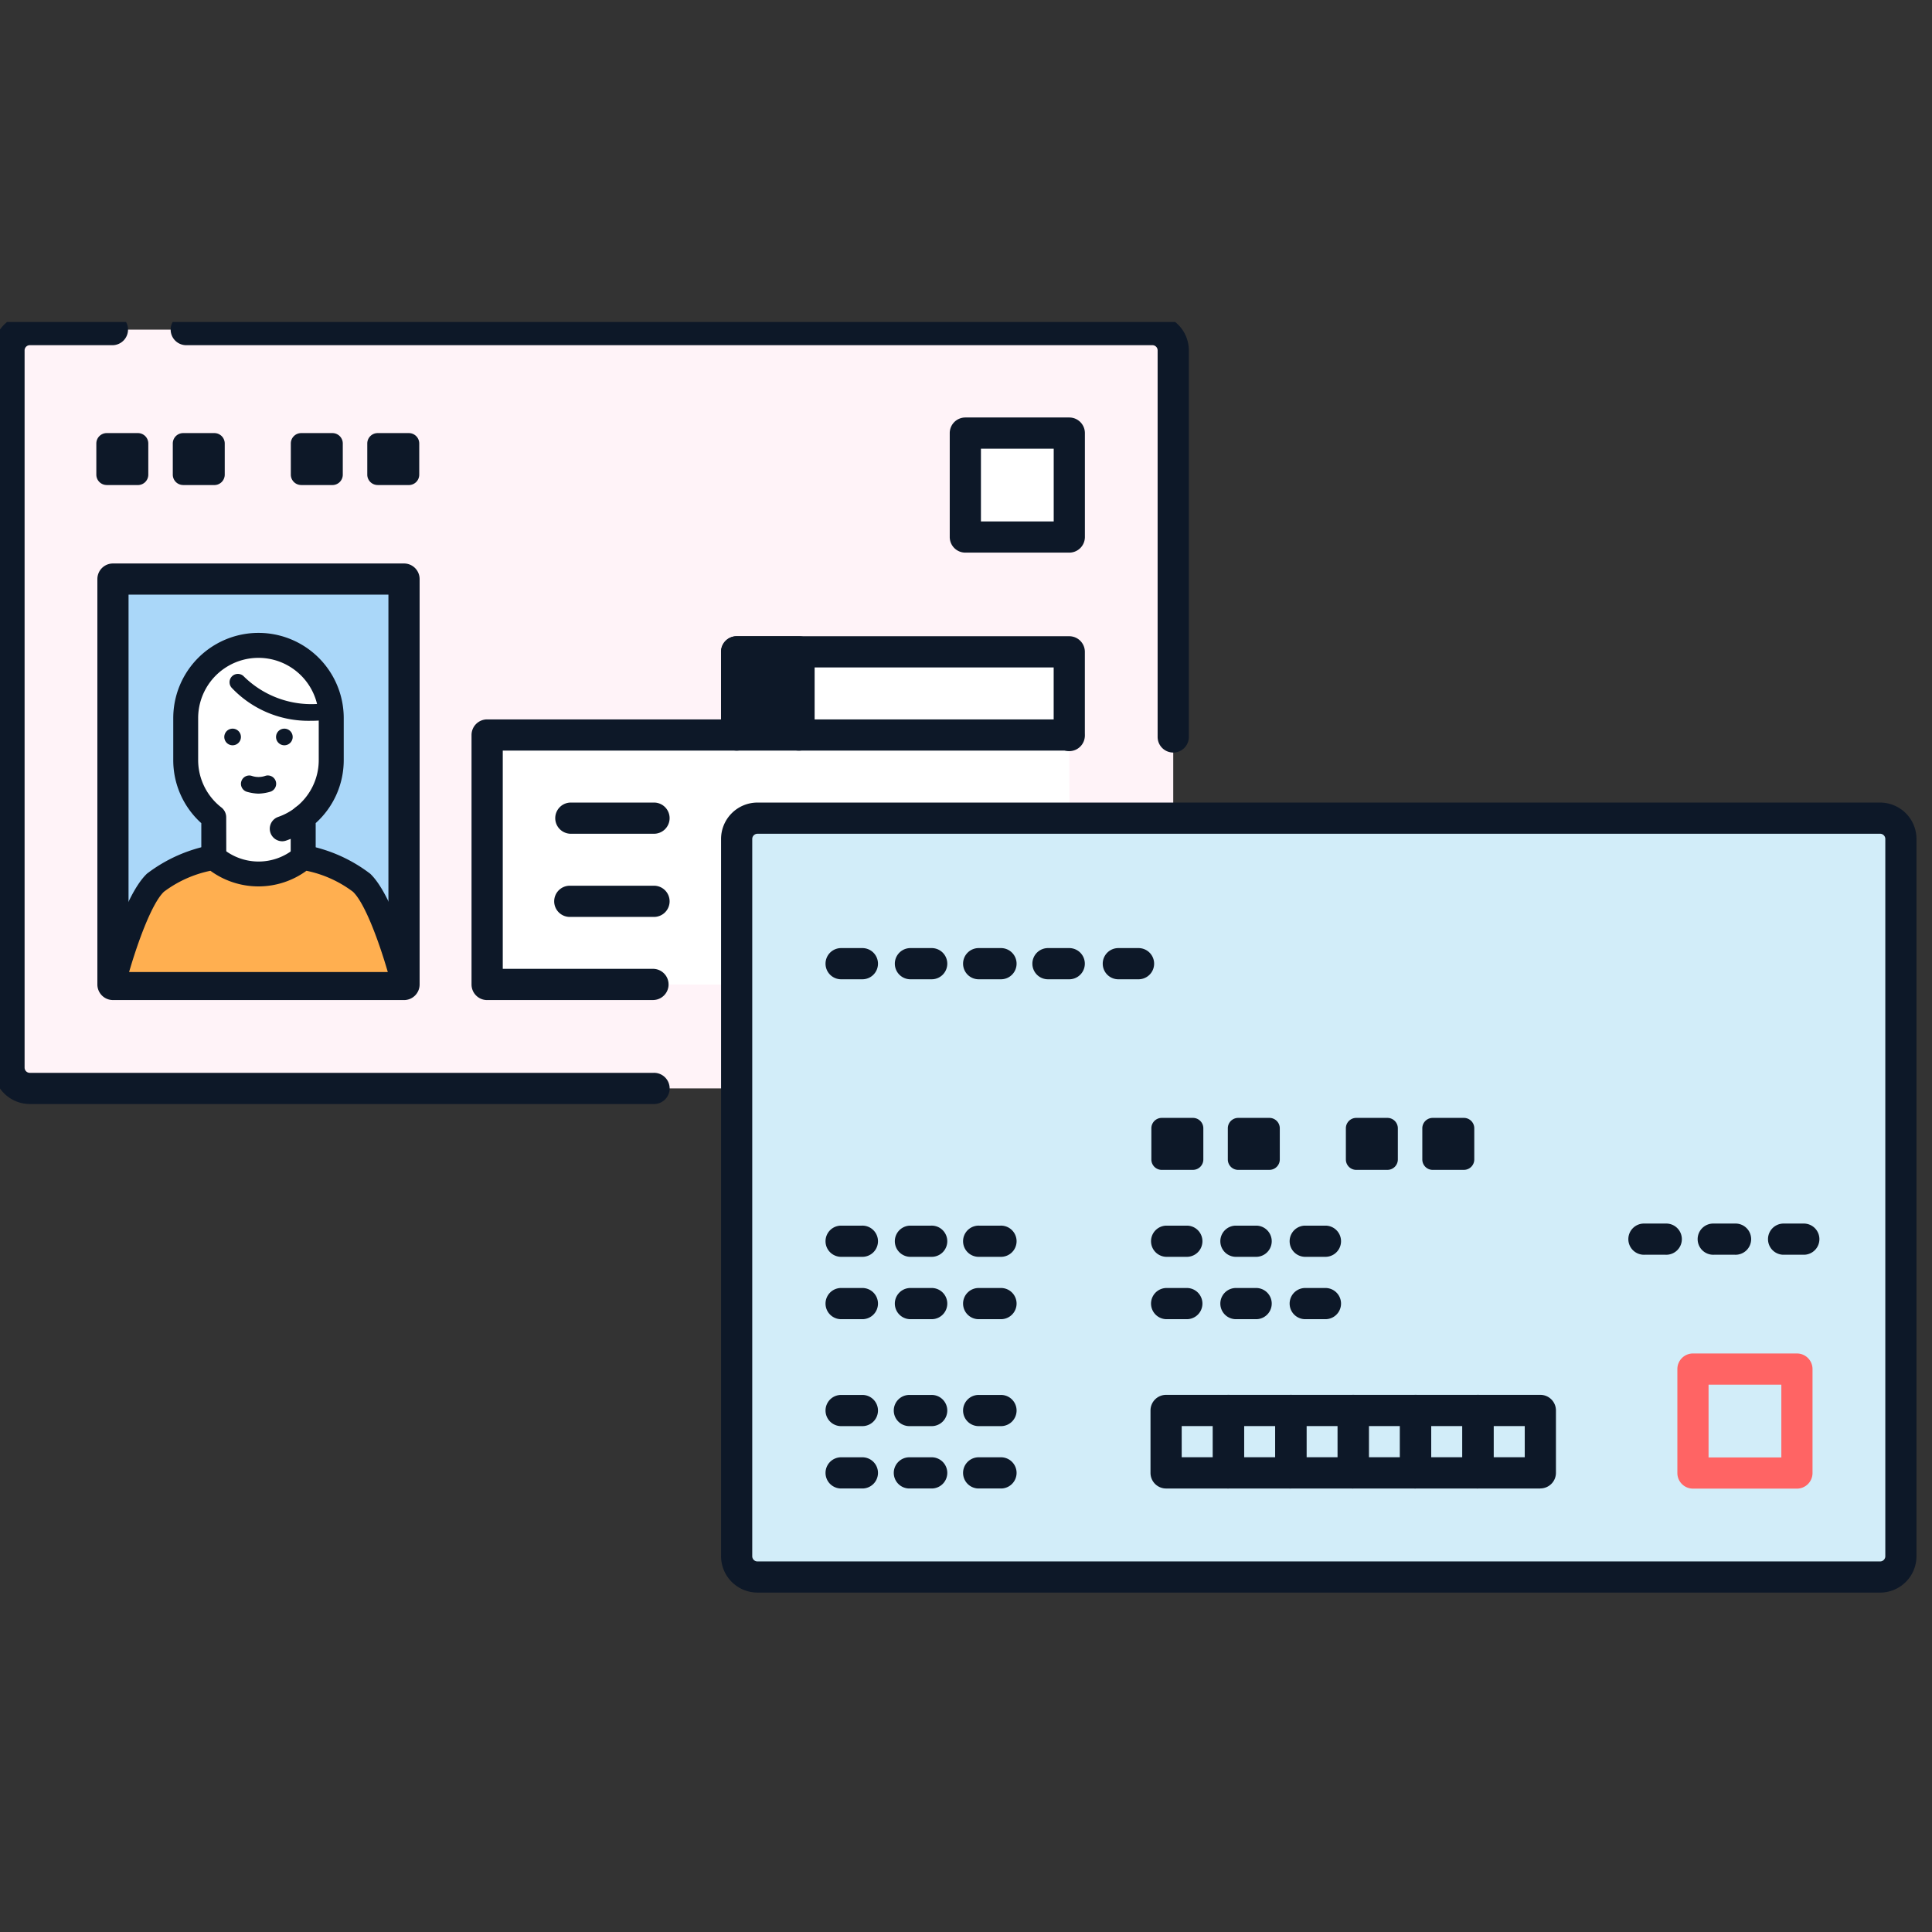 <svg xmlns="http://www.w3.org/2000/svg" xmlns:xlink="http://www.w3.org/1999/xlink" width="108" height="108" viewBox="0 0 108 108"><rect x="0" y="0" width="108" height="108" fill="#333333" stroke="none"/><defs><style>.a,.f{fill:#fff;}.a{stroke:#707070;}.b{fill:none;}.c{clip-path:url(#a);}.d{clip-path:url(#b);}.e{fill:#fff3f8;}.g{fill:#0d1828;}.h{fill:#aad7f9;}.i{fill:#ffaf50;}.j{fill:#d2edf9;}.k{fill:#ff6464;}</style><clipPath id="a"><rect class="a" width="108" height="108" transform="translate(878 3264)"/></clipPath><clipPath id="b"><rect class="b" width="108" height="71" transform="translate(0 0.421)"/></clipPath></defs><g class="c" transform="translate(-878 -3264)"><g class="d" transform="translate(878 3281.579)"><path class="e" d="M71.419,7.5H8.662A1.162,1.162,0,0,0,7.5,8.662V48.757a1.162,1.162,0,0,0,1.162,1.162H71.419a1.162,1.162,0,0,0,1.162-1.162V8.662A1.162,1.162,0,0,0,71.419,7.5" transform="translate(-6.996 -6.654)"/><path class="f" d="M270.041,169.281V162.5H251.446v4.649H237.5v13.946H247.96l22.13.062Z" transform="translate(-210.267 -143.641)"/><path class="g" d="M141.074,24.515a.872.872,0,0,1-.872-.872V2.034a.291.291,0,0,0-.291-.291H85.872a.872.872,0,0,1,0-1.743h54.041a2.036,2.036,0,0,1,2.034,2.034v21.61a.872.872,0,0,1-.872.872" transform="translate(-75.49 -0.026)"/><path class="g" d="M36.9,44.162H2.034A2.036,2.036,0,0,1,0,42.128V2.034A2.036,2.036,0,0,1,2.034,0H6.682a.872.872,0,0,1,0,1.743H2.034a.291.291,0,0,0-.291.291V42.128a.291.291,0,0,0,.291.291H36.9a.872.872,0,1,1,0,1.743" transform="translate(-0.368 -0.026)"/><rect class="f" width="5.811" height="5.811" transform="translate(53.963 6.631)"/><path class="g" d="M466.682,57.332h-5.811A.872.872,0,0,1,460,56.46V50.65a.872.872,0,0,1,.872-.872h5.811a.872.872,0,0,1,.872.872V56.46a.872.872,0,0,1-.872.872m-4.939-1.743h4.068V51.521h-4.068Z" transform="translate(-406.909 -44.019)"/><path class="g" d="M86.858,60.183H88.6a.581.581,0,0,0,.581-.581V57.859a.581.581,0,0,0-.581-.581H86.858a.581.581,0,0,0-.581.581V59.6a.581.581,0,0,0,.581.581" transform="translate(-76.618 -50.647)"/><path class="g" d="M50.081,60.183h1.743a.581.581,0,0,0,.581-.581V57.859a.581.581,0,0,0-.581-.581H50.081a.581.581,0,0,0-.581.581V59.6a.581.581,0,0,0,.581.581" transform="translate(-44.115 -50.647)"/><path class="g" d="M180.408,60.183h1.743a.581.581,0,0,0,.581-.581V57.859a.581.581,0,0,0-.581-.581h-1.743a.581.581,0,0,0-.581.581V59.6a.581.581,0,0,0,.581.581" transform="translate(-159.296 -50.647)"/><path class="g" d="M143.631,60.183h1.743a.581.581,0,0,0,.581-.581V57.859a.581.581,0,0,0-.581-.581h-1.743a.581.581,0,0,0-.581.581V59.6a.581.581,0,0,0,.581.581" transform="translate(-126.793 -50.647)"/><rect class="h" width="16.27" height="22.662" transform="translate(6.314 14.792)"/><path class="g" d="M67.142,144.405H50.872a.872.872,0,0,1-.872-.872V120.872a.872.872,0,0,1,.872-.872h16.27a.872.872,0,0,1,.872.872v22.662a.872.872,0,0,1-.872.872m-15.4-1.743H66.27V121.743H51.743Z" transform="translate(-44.557 -106.08)"/><path class="f" d="M100.635,165.8v-2.335a4.068,4.068,0,0,0-8.135,0V165.8a4.061,4.061,0,0,0,1.568,3.209h0v2.9a5.665,5.665,0,0,0,5,0v-2.9a4.06,4.06,0,0,0,1.568-3.209" transform="translate(-82.118 -140.902)"/><path class="g" d="M91.265,167.887a5.132,5.132,0,0,1-2.906-.712.7.7,0,0,1-.291-.566v-2.573A4.733,4.733,0,0,1,86.5,160.5v-2.335a4.765,4.765,0,0,1,9.53,0V160.5a4.733,4.733,0,0,1-1.568,3.533v2.574a.7.7,0,0,1-.291.566,5.131,5.131,0,0,1-2.906.712m2.5-1.278h0Zm-4.3-.425a5.415,5.415,0,0,0,3.6,0V163.71a.7.7,0,0,1,.268-.55,3.352,3.352,0,0,0,1.3-2.659v-2.335a3.37,3.37,0,0,0-6.741,0V160.5a3.352,3.352,0,0,0,1.292,2.653.7.7,0,0,1,.276.556Z" transform="translate(-76.815 -135.6)"/><path class="g" d="M111.986,199.912a.465.465,0,1,1-.465-.465.465.465,0,0,1,.465.465" transform="translate(-98.518 -176.294)"/><path class="g" d="M136.875,199.912a.465.465,0,1,1-.465-.465.465.465,0,0,1,.465.465" transform="translate(-120.514 -176.294)"/><path class="g" d="M119.987,222.981a2.634,2.634,0,0,1-.656-.106.465.465,0,0,1,.266-.891,1.161,1.161,0,0,0,.779,0,.465.465,0,0,1,.267.891,2.626,2.626,0,0,1-.656.106" transform="translate(-105.537 -196.195)"/><path class="g" d="M118.182,175.791a5.9,5.9,0,0,1-4.408-1.831.465.465,0,1,1,.681-.633,5.378,5.378,0,0,0,4.769,1.439.465.465,0,0,1,.207.906,6,6,0,0,1-1.249.119" transform="translate(-100.81 -153.078)"/><path class="g" d="M133.529,238.272a.7.7,0,0,1-.226-1.357,3.351,3.351,0,0,0,.961-.516.7.7,0,1,1,.85,1.106,4.745,4.745,0,0,1-1.359.73.7.7,0,0,1-.226.038" transform="translate(-117.763 -208.824)"/><path class="i" d="M71.4,262.745a7.853,7.853,0,0,0-3.257-1.421,3.831,3.831,0,0,1-5,0,7.852,7.852,0,0,0-3.257,1.421c-1.244,1.181-2.379,5.689-2.379,5.689H73.777s-1.135-4.509-2.379-5.689" transform="translate(-51.187 -230.98)"/><path class="g" d="M68.473,263.825H52.2a.7.7,0,0,1-.676-.868c.121-.481,1.223-4.742,2.575-6.025a8.467,8.467,0,0,1,3.608-1.6.7.7,0,0,1,.626.2,3.144,3.144,0,0,0,4.017-.006.686.686,0,0,1,.62-.19,8.468,8.468,0,0,1,3.608,1.6c1.351,1.283,2.454,5.543,2.575,6.025a.7.7,0,0,1-.676.868M53.109,262.43H67.561c-.484-1.668-1.274-3.848-1.947-4.486a6.478,6.478,0,0,0-2.6-1.173,4.559,4.559,0,0,1-5.367,0,6.507,6.507,0,0,0-2.6,1.172c-.673.639-1.464,2.819-1.947,4.486" transform="translate(-45.883 -225.673)"/><path class="g" d="M240.169,175.338h-9.3a.872.872,0,0,1-.872-.872V160.52a.872.872,0,0,1,.872-.872h13.074v-3.777a.872.872,0,0,1,.872-.872h18.595a.872.872,0,0,1,.872.872v4.649a.872.872,0,1,1-1.743,0v-3.777H245.689v3.777a.872.872,0,0,1-.872.872H231.743v12.2h8.426a.872.872,0,0,1,0,1.743" transform="translate(-203.638 -137.012)"/><path class="g" d="M275.52,236.743h-4.649a.872.872,0,0,1,0-1.743h4.649a.872.872,0,1,1,0,1.743" transform="translate(-238.99 -207.715)"/><path class="g" d="M395.98,196.743H380.872a.872.872,0,1,1,0-1.743H395.98a.872.872,0,0,1,0,1.743" transform="translate(-336.206 -172.364)"/><rect class="g" width="3.486" height="4.649" transform="translate(41.179 18.859)"/><path class="g" d="M354.358,161.392h-3.486a.872.872,0,0,1-.872-.872v-4.649a.872.872,0,0,1,.872-.872h3.486a.872.872,0,0,1,.872.872v4.649a.872.872,0,0,1-.872.872m-2.615-1.743h1.743v-2.905h-1.743Z" transform="translate(-309.692 -137.012)"/><path class="g" d="M275.52,276.743h-4.649a.872.872,0,1,1,0-1.743h4.649a.872.872,0,1,1,0,1.743" transform="translate(-238.99 -243.066)"/><path class="j" d="M362.5,242.5h-3.842a1.162,1.162,0,0,0-1.162,1.162v40.095a1.162,1.162,0,0,0,1.162,1.162h62.757a1.162,1.162,0,0,0,1.162-1.162V243.662a1.162,1.162,0,0,0-1.162-1.162H362.5Z" transform="translate(-316.321 -214.343)"/><path class="g" d="M414.791,279.162H352.034A2.036,2.036,0,0,1,350,277.128V237.034A2.036,2.036,0,0,1,352.034,235h62.757a2.036,2.036,0,0,1,2.034,2.034v40.095a2.036,2.036,0,0,1-2.034,2.034m-62.757-42.419a.291.291,0,0,0-.291.291v40.095a.291.291,0,0,0,.291.291h62.757a.291.291,0,0,0,.291-.291V237.034a.291.291,0,0,0-.291-.291Z" transform="translate(-309.692 -207.715)"/><path class="k" d="M816.682,507.554h-5.811a.872.872,0,0,1-.872-.872v-5.811a.872.872,0,0,1,.872-.872h5.811a.872.872,0,0,1,.872.872v5.811a.872.872,0,0,1-.872.872m-4.939-1.743h4.068v-4.068h-4.068Z" transform="translate(-716.233 -441.918)"/><path class="g" d="M710.926,525.163H707.44a.872.872,0,0,1-.872-.872V520.8a.872.872,0,0,1,.872-.872h3.487a.872.872,0,0,1,.872.872v3.487a.872.872,0,0,1-.872.872m-2.615-1.743h1.743v-1.743h-1.743Z" transform="translate(-624.821 -459.534)"/><path class="g" d="M680.926,525.163H677.44a.872.872,0,0,1-.872-.872V520.8a.872.872,0,0,1,.872-.872h3.487a.872.872,0,0,1,.872.872v3.487a.872.872,0,0,1-.872.872m-2.615-1.743h1.743v-1.743h-1.743Z" transform="translate(-598.308 -459.534)"/><path class="g" d="M650.926,525.163H647.44a.872.872,0,0,1-.872-.872V520.8a.872.872,0,0,1,.872-.872h3.487a.872.872,0,0,1,.872.872v3.487a.872.872,0,0,1-.872.872m-2.615-1.743h1.743v-1.743h-1.743Z" transform="translate(-571.794 -459.534)"/><path class="g" d="M620.926,525.163H617.44a.872.872,0,0,1-.872-.872V520.8a.872.872,0,0,1,.872-.872h3.487a.872.872,0,0,1,.872.872v3.487a.872.872,0,0,1-.872.872m-2.615-1.743h1.743v-1.743h-1.743Z" transform="translate(-545.281 -459.534)"/><path class="g" d="M590.926,525.163H587.44a.872.872,0,0,1-.872-.872V520.8a.872.872,0,0,1,.872-.872h3.487a.872.872,0,0,1,.872.872v3.487a.872.872,0,0,1-.872.872m-2.615-1.743h1.743v-1.743h-1.743Z" transform="translate(-518.767 -459.534)"/><path class="g" d="M560.926,525.163H557.44a.872.872,0,0,1-.872-.872V520.8a.872.872,0,0,1,.872-.872h3.487a.872.872,0,0,1,.872.872v3.487a.872.872,0,0,1-.872.872m-2.615-1.743h1.743v-1.743h-1.743Z" transform="translate(-492.254 -459.534)"/><path class="g" d="M594.341,389.58h1.743a.581.581,0,0,0,.581-.581v-1.743a.581.581,0,0,0-.581-.581h-1.743a.581.581,0,0,0-.581.581V389a.581.581,0,0,0,.581.581" transform="translate(-525.124 -341.763)"/><path class="g" d="M557.565,389.58h1.743a.581.581,0,0,0,.581-.581v-1.743a.581.581,0,0,0-.581-.581h-1.743a.581.581,0,0,0-.581.581V389a.581.581,0,0,0,.581.581" transform="translate(-492.622 -341.763)"/><path class="g" d="M687.891,389.58h1.743a.581.581,0,0,0,.581-.581v-1.743a.581.581,0,0,0-.581-.581h-1.743a.581.581,0,0,0-.581.581V389a.581.581,0,0,0,.581.581" transform="translate(-607.802 -341.763)"/><path class="g" d="M651.115,389.58h1.743a.581.581,0,0,0,.581-.581v-1.743a.581.581,0,0,0-.581-.581h-1.743a.581.581,0,0,0-.581.581V389a.581.581,0,0,0,.581.581" transform="translate(-575.299 -341.763)"/><path class="g" d="M625.295,440.243h-1.188a.872.872,0,0,1,0-1.743h1.188a.872.872,0,0,1,0,1.743" transform="translate(-551.173 -387.565)"/><path class="g" d="M591.961,440.243h-1.188a.872.872,0,0,1,0-1.743h1.188a.872.872,0,0,1,0,1.743" transform="translate(-521.713 -387.565)"/><path class="g" d="M558.628,440.243H557.44a.872.872,0,0,1,0-1.743h1.188a.872.872,0,0,1,0,1.743" transform="translate(-492.254 -387.565)"/><path class="g" d="M855.394,439.243h-1.188a.872.872,0,0,1,0-1.743h1.188a.872.872,0,0,1,0,1.743" transform="translate(-754.531 -386.681)"/><path class="g" d="M822.06,439.243h-1.188a.872.872,0,1,1,0-1.743h1.188a.872.872,0,1,1,0,1.743" transform="translate(-725.071 -386.681)"/><path class="g" d="M788.727,439.243h-1.188a.872.872,0,1,1,0-1.743h1.188a.872.872,0,1,1,0,1.743" transform="translate(-695.612 -386.681)"/><path class="g" d="M625.295,470.243h-1.188a.872.872,0,0,1,0-1.743h1.188a.872.872,0,0,1,0,1.743" transform="translate(-551.173 -414.079)"/><path class="g" d="M591.961,470.243h-1.188a.872.872,0,0,1,0-1.743h1.188a.872.872,0,0,1,0,1.743" transform="translate(-521.713 -414.079)"/><path class="g" d="M558.628,470.243H557.44a.872.872,0,0,1,0-1.743h1.188a.872.872,0,0,1,0,1.743" transform="translate(-492.254 -414.079)"/><path class="g" d="M468.727,440.243h-1.188a.872.872,0,1,1,0-1.743h1.188a.872.872,0,1,1,0,1.743" transform="translate(-412.801 -387.565)"/><path class="g" d="M435.394,440.243h-1.188a.872.872,0,0,1,0-1.743h1.188a.872.872,0,1,1,0,1.743" transform="translate(-383.342 -387.565)"/><path class="g" d="M402.06,440.243h-1.188a.872.872,0,0,1,0-1.743h1.188a.872.872,0,1,1,0,1.743" transform="translate(-353.882 -387.565)"/><path class="g" d="M468.727,306.743h-1.188a.872.872,0,1,1,0-1.743h1.188a.872.872,0,1,1,0,1.743" transform="translate(-412.801 -269.58)"/><path class="g" d="M435.394,306.743h-1.188a.872.872,0,0,1,0-1.743h1.188a.872.872,0,1,1,0,1.743" transform="translate(-383.342 -269.58)"/><path class="g" d="M402.06,306.743h-1.188a.872.872,0,0,1,0-1.743h1.188a.872.872,0,1,1,0,1.743" transform="translate(-353.882 -269.58)"/><path class="g" d="M535.394,306.743h-1.188a.872.872,0,0,1,0-1.743h1.188a.872.872,0,0,1,0,1.743" transform="translate(-471.72 -269.58)"/><path class="g" d="M502.06,306.743h-1.188a.872.872,0,1,1,0-1.743h1.188a.872.872,0,0,1,0,1.743" transform="translate(-442.26 -269.58)"/><path class="g" d="M468.727,470.243h-1.188a.872.872,0,1,1,0-1.743h1.188a.872.872,0,1,1,0,1.743" transform="translate(-412.801 -414.079)"/><path class="g" d="M435.394,470.243h-1.188a.872.872,0,0,1,0-1.743h1.188a.872.872,0,1,1,0,1.743" transform="translate(-383.342 -414.079)"/><path class="g" d="M402.06,470.243h-1.188a.872.872,0,0,1,0-1.743h1.188a.872.872,0,1,1,0,1.743" transform="translate(-353.882 -414.079)"/><path class="g" d="M468.727,551.676h-1.188a.872.872,0,1,1,0-1.743h1.188a.872.872,0,1,1,0,1.743" transform="translate(-412.801 -486.048)"/><path class="g" d="M435.394,551.676h-1.188a.872.872,0,1,1,0-1.743h1.188a.872.872,0,1,1,0,1.743" transform="translate(-383.342 -486.048)"/><path class="g" d="M402.06,551.676h-1.188a.872.872,0,0,1,0-1.743h1.188a.872.872,0,1,1,0,1.743" transform="translate(-353.882 -486.048)"/><path class="g" d="M468.727,521.676h-1.188a.872.872,0,1,1,0-1.743h1.188a.872.872,0,1,1,0,1.743" transform="translate(-412.801 -459.534)"/><path class="g" d="M435.394,521.676h-1.188a.872.872,0,1,1,0-1.743h1.188a.872.872,0,1,1,0,1.743" transform="translate(-383.342 -459.534)"/><path class="g" d="M402.06,521.676h-1.188a.872.872,0,0,1,0-1.743h1.188a.872.872,0,1,1,0,1.743" transform="translate(-353.882 -459.534)"/></g></g></svg>